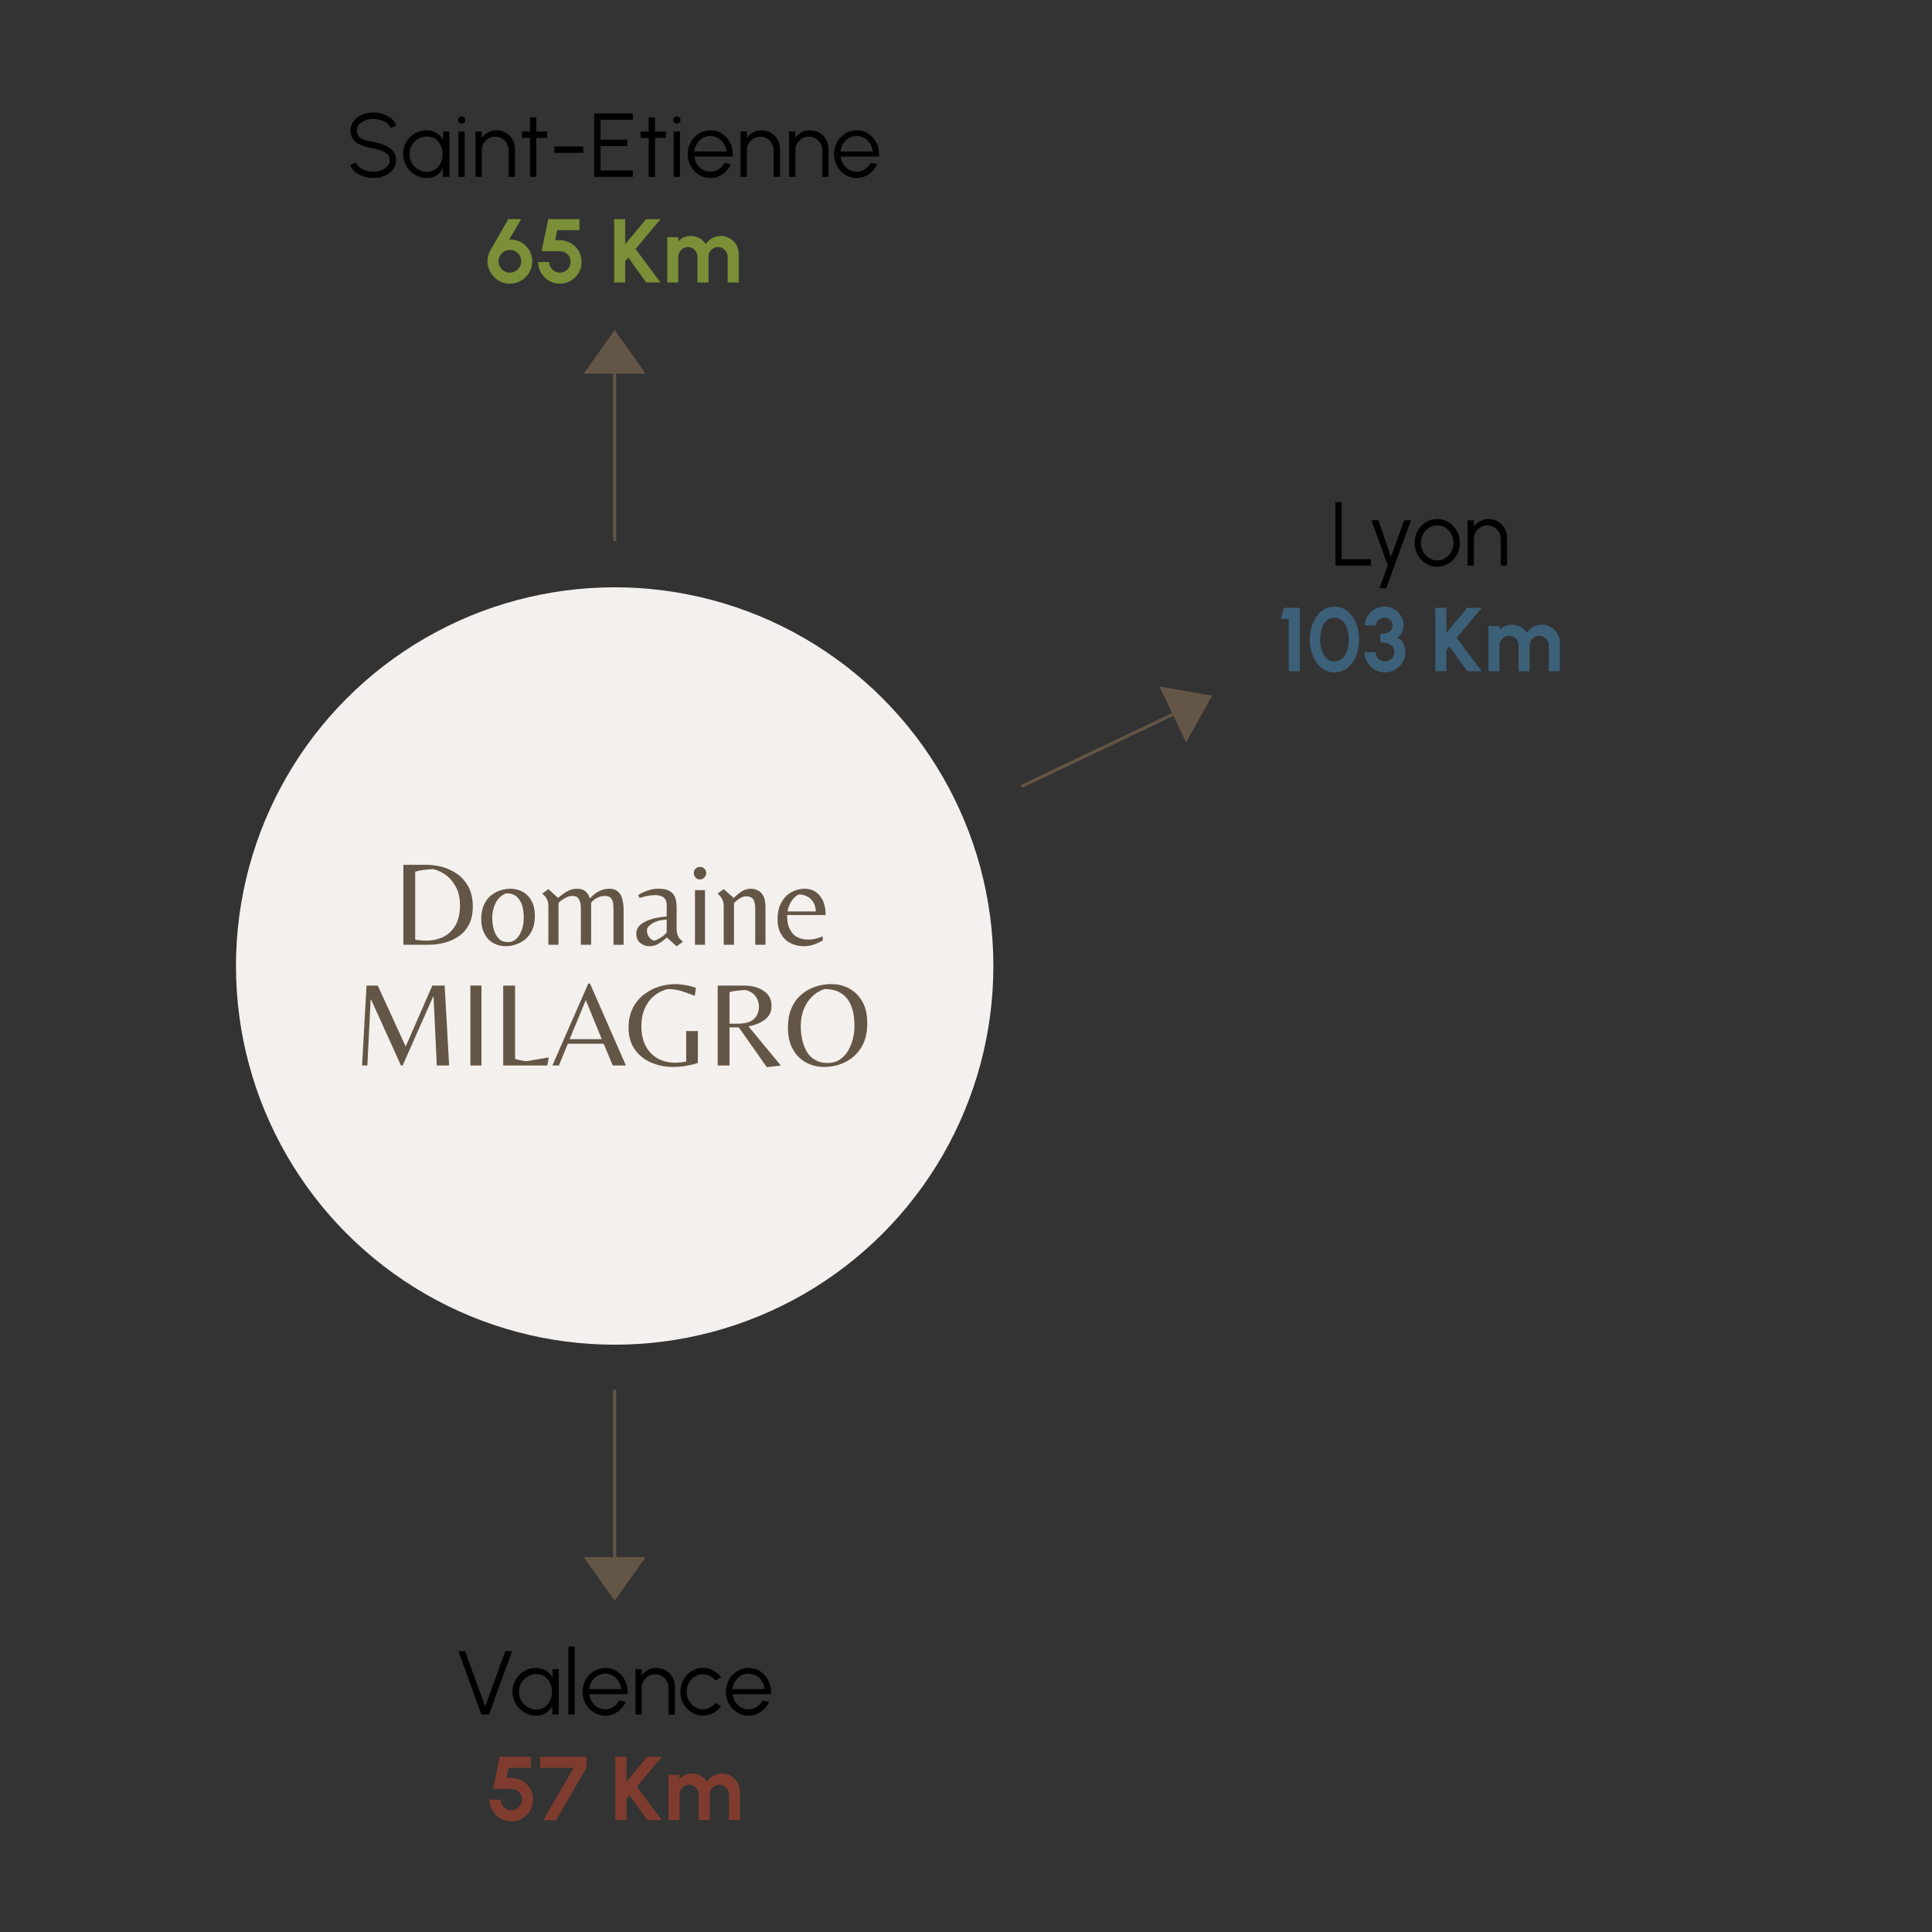 <?xml version="1.0" encoding="UTF-8" standalone="no"?>
<!DOCTYPE svg PUBLIC "-//W3C//DTD SVG 1.1//EN" "http://www.w3.org/Graphics/SVG/1.1/DTD/svg11.dtd">
<svg width="512px" height="512px" viewBox="0 0 512 512" version="1.1" xmlns="http://www.w3.org/2000/svg" xmlns:xlink="http://www.w3.org/1999/xlink" xml:space="preserve" xmlns:serif="http://www.serif.com/" style="fill-rule:evenodd;clip-rule:evenodd;stroke-linejoin:round;stroke-miterlimit:2;">
    <rect x="0" y="0" width="512" height="512" fill="#333333" stroke="none"/>
    <g transform="matrix(1,0,0,1,0,-6.184)">
        <circle cx="162.894" cy="262.184" r="100.36" style="fill:rgb(244,240,237);"/>
    </g>
    <g transform="matrix(1,0,0,1,-88.216,37.086)">
        <g transform="matrix(32,0,0,32,192.231,213.282)">
            <path d="M0.09,-0L0.09,-0.662L0.279,-0.662C0.324,-0.662 0.369,-0.656 0.414,-0.644C0.459,-0.631 0.501,-0.611 0.539,-0.584C0.577,-0.556 0.608,-0.52 0.631,-0.476C0.654,-0.431 0.665,-0.377 0.665,-0.313C0.665,-0.258 0.655,-0.21 0.635,-0.171C0.615,-0.131 0.588,-0.098 0.554,-0.074C0.519,-0.049 0.48,-0.03 0.436,-0.018C0.392,-0.006 0.346,-0 0.298,-0L0.09,-0ZM0.278,-0.034C0.332,-0.034 0.38,-0.045 0.423,-0.066C0.465,-0.087 0.498,-0.12 0.523,-0.164C0.547,-0.207 0.559,-0.262 0.559,-0.329C0.559,-0.38 0.55,-0.426 0.531,-0.467C0.511,-0.508 0.486,-0.542 0.453,-0.569C0.42,-0.596 0.382,-0.615 0.34,-0.626C0.317,-0.626 0.29,-0.624 0.261,-0.62C0.231,-0.616 0.207,-0.611 0.188,-0.605L0.188,-0.043C0.197,-0.04 0.211,-0.038 0.228,-0.037C0.245,-0.035 0.262,-0.034 0.278,-0.034Z" style="fill:rgb(100,86,70);fill-rule:nonzero;"/>
        </g>
        <g transform="matrix(32,0,0,32,214.887,213.282)">
            <path d="M0.229,0.012C0.192,0.012 0.158,0.003 0.127,-0.014C0.096,-0.031 0.072,-0.057 0.054,-0.091C0.036,-0.124 0.027,-0.165 0.027,-0.213C0.027,-0.26 0.035,-0.3 0.05,-0.332C0.065,-0.364 0.084,-0.39 0.109,-0.409C0.133,-0.428 0.159,-0.442 0.187,-0.451C0.215,-0.46 0.242,-0.464 0.268,-0.464C0.306,-0.464 0.34,-0.455 0.371,-0.438C0.402,-0.421 0.426,-0.395 0.444,-0.362C0.462,-0.329 0.471,-0.288 0.471,-0.239C0.471,-0.192 0.463,-0.152 0.448,-0.12C0.433,-0.088 0.413,-0.062 0.389,-0.043C0.364,-0.024 0.338,-0.01 0.31,-0.001C0.282,0.008 0.255,0.012 0.229,0.012ZM0.248,-0.022C0.271,-0.022 0.291,-0.028 0.308,-0.041C0.325,-0.054 0.338,-0.07 0.349,-0.091C0.359,-0.111 0.367,-0.133 0.372,-0.156C0.377,-0.179 0.379,-0.202 0.379,-0.224C0.379,-0.261 0.375,-0.294 0.366,-0.325C0.357,-0.355 0.341,-0.379 0.321,-0.398C0.3,-0.417 0.271,-0.426 0.234,-0.426C0.194,-0.411 0.165,-0.384 0.146,-0.346C0.127,-0.308 0.118,-0.267 0.118,-0.224C0.118,-0.189 0.122,-0.156 0.131,-0.125C0.14,-0.093 0.154,-0.069 0.173,-0.05C0.192,-0.031 0.217,-0.022 0.248,-0.022Z" style="fill:rgb(100,86,70);fill-rule:nonzero;"/>
        </g>
        <g transform="matrix(32,0,0,32,230.887,213.282)">
            <path d="M0.083,-0L0.083,-0.314C0.083,-0.337 0.08,-0.356 0.074,-0.371C0.067,-0.385 0.06,-0.396 0.052,-0.405C0.044,-0.413 0.037,-0.419 0.032,-0.423L0.083,-0.461L0.163,-0.388C0.192,-0.412 0.218,-0.431 0.242,-0.444C0.266,-0.457 0.291,-0.464 0.318,-0.464C0.351,-0.464 0.376,-0.456 0.393,-0.44C0.41,-0.423 0.421,-0.404 0.426,-0.383C0.433,-0.391 0.444,-0.402 0.46,-0.415C0.474,-0.428 0.493,-0.439 0.515,-0.449C0.537,-0.459 0.561,-0.464 0.588,-0.464C0.614,-0.464 0.635,-0.458 0.651,-0.447C0.666,-0.436 0.678,-0.421 0.686,-0.403C0.694,-0.384 0.699,-0.365 0.702,-0.344C0.705,-0.323 0.706,-0.304 0.706,-0.285L0.706,-0L0.622,-0L0.622,-0.293C0.622,-0.31 0.621,-0.328 0.619,-0.345C0.616,-0.362 0.61,-0.376 0.6,-0.387C0.59,-0.398 0.573,-0.404 0.548,-0.404C0.527,-0.404 0.506,-0.398 0.484,-0.387C0.462,-0.375 0.446,-0.362 0.437,-0.347L0.437,-0L0.352,-0L0.352,-0.298C0.352,-0.331 0.347,-0.357 0.337,-0.376C0.327,-0.395 0.309,-0.404 0.283,-0.404C0.265,-0.404 0.247,-0.4 0.229,-0.391C0.211,-0.382 0.196,-0.372 0.185,-0.363C0.173,-0.353 0.167,-0.347 0.167,-0.345L0.167,-0L0.083,-0Z" style="fill:rgb(100,86,70);fill-rule:nonzero;"/>
        </g>
        <g transform="matrix(32,0,0,32,255.783,213.282)">
            <path d="M0.367,0.013L0.286,-0.06C0.262,-0.038 0.239,-0.021 0.216,-0.008C0.193,0.006 0.167,0.012 0.14,0.012C0.113,0.012 0.088,0.003 0.066,-0.015C0.044,-0.033 0.033,-0.059 0.033,-0.092C0.033,-0.118 0.042,-0.14 0.059,-0.158C0.076,-0.175 0.098,-0.189 0.125,-0.2C0.152,-0.211 0.179,-0.219 0.208,-0.224C0.237,-0.229 0.262,-0.233 0.285,-0.234L0.285,-0.328C0.285,-0.383 0.253,-0.411 0.189,-0.411C0.172,-0.411 0.153,-0.409 0.132,-0.406C0.11,-0.402 0.086,-0.396 0.059,-0.387L0.05,-0.412C0.057,-0.418 0.07,-0.425 0.087,-0.433C0.104,-0.441 0.124,-0.448 0.147,-0.455C0.17,-0.461 0.193,-0.464 0.216,-0.464C0.254,-0.464 0.283,-0.459 0.304,-0.448C0.325,-0.436 0.339,-0.423 0.348,-0.406C0.357,-0.389 0.362,-0.371 0.364,-0.353C0.366,-0.334 0.367,-0.318 0.367,-0.303L0.367,-0.133C0.367,-0.11 0.37,-0.092 0.377,-0.077C0.383,-0.062 0.39,-0.051 0.399,-0.043C0.407,-0.035 0.414,-0.029 0.419,-0.025L0.367,0.013ZM0.178,-0.034C0.194,-0.037 0.21,-0.044 0.227,-0.054C0.243,-0.063 0.257,-0.073 0.268,-0.084C0.279,-0.094 0.285,-0.101 0.285,-0.106L0.285,-0.209C0.235,-0.206 0.195,-0.195 0.166,-0.177C0.136,-0.158 0.121,-0.139 0.121,-0.118C0.121,-0.097 0.127,-0.08 0.138,-0.065C0.149,-0.05 0.162,-0.039 0.178,-0.034Z" style="fill:rgb(100,86,70);fill-rule:nonzero;"/>
        </g>
        <g transform="matrix(32,0,0,32,269.991,213.282)">
            <path d="M0.075,-0L0.075,-0.452L0.158,-0.452L0.158,-0L0.075,-0ZM0.116,-0.541C0.101,-0.541 0.089,-0.546 0.08,-0.557C0.07,-0.568 0.065,-0.58 0.065,-0.593C0.065,-0.608 0.07,-0.62 0.08,-0.63C0.089,-0.64 0.101,-0.645 0.116,-0.645C0.13,-0.645 0.142,-0.64 0.153,-0.63C0.163,-0.62 0.168,-0.608 0.168,-0.593C0.168,-0.58 0.163,-0.568 0.153,-0.557C0.142,-0.546 0.13,-0.541 0.116,-0.541Z" style="fill:rgb(100,86,70);fill-rule:nonzero;"/>
        </g>
        <g transform="matrix(32,0,0,32,277.447,213.282)">
            <path d="M0.08,-0L0.08,-0.314C0.08,-0.337 0.077,-0.356 0.071,-0.371C0.064,-0.385 0.057,-0.396 0.049,-0.405C0.041,-0.413 0.034,-0.419 0.029,-0.423L0.08,-0.461L0.162,-0.388C0.187,-0.411 0.21,-0.43 0.232,-0.444C0.253,-0.457 0.279,-0.464 0.308,-0.464C0.323,-0.464 0.34,-0.46 0.359,-0.452C0.377,-0.444 0.393,-0.429 0.406,-0.408C0.419,-0.386 0.426,-0.354 0.426,-0.313L0.426,-0L0.341,-0L0.341,-0.303C0.341,-0.334 0.335,-0.359 0.325,-0.376C0.314,-0.393 0.293,-0.401 0.264,-0.401C0.235,-0.401 0.202,-0.382 0.165,-0.345L0.165,-0L0.08,-0Z" style="fill:rgb(100,86,70);fill-rule:nonzero;"/>
        </g>
        <g transform="matrix(32,0,0,32,293.447,213.282)">
            <path d="M0.243,0.012C0.202,0.012 0.165,0.003 0.132,-0.014C0.098,-0.031 0.073,-0.057 0.054,-0.09C0.035,-0.123 0.026,-0.164 0.026,-0.212C0.026,-0.267 0.037,-0.314 0.058,-0.351C0.079,-0.388 0.107,-0.417 0.142,-0.436C0.177,-0.455 0.214,-0.464 0.253,-0.464C0.284,-0.464 0.313,-0.456 0.339,-0.44C0.364,-0.423 0.385,-0.399 0.401,-0.367C0.416,-0.334 0.424,-0.294 0.424,-0.246L0.105,-0.246C0.105,-0.194 0.113,-0.153 0.13,-0.124C0.146,-0.094 0.167,-0.073 0.194,-0.061C0.22,-0.049 0.247,-0.043 0.276,-0.043C0.302,-0.043 0.325,-0.046 0.345,-0.051C0.365,-0.056 0.383,-0.063 0.4,-0.07L0.4,-0.035C0.379,-0.023 0.356,-0.012 0.329,-0.003C0.302,0.007 0.274,0.012 0.243,0.012ZM0.109,-0.276L0.343,-0.276C0.341,-0.306 0.335,-0.33 0.324,-0.349C0.313,-0.368 0.3,-0.382 0.285,-0.392C0.27,-0.401 0.255,-0.408 0.24,-0.412C0.225,-0.415 0.212,-0.417 0.202,-0.417C0.179,-0.406 0.16,-0.389 0.143,-0.364C0.126,-0.339 0.114,-0.309 0.109,-0.276Z" style="fill:rgb(100,86,70);fill-rule:nonzero;"/>
        </g>
        <g transform="matrix(32,0,0,32,181.543,245.282)">
            <path d="M0.082,-0L0.119,-0.662L0.212,-0.662L0.443,-0.157L0.664,-0.662L0.766,-0.662L0.803,-0L0.701,-0L0.674,-0.569L0.67,-0.569L0.418,-0L0.404,-0L0.157,-0.546L0.153,-0.546L0.126,-0L0.082,-0Z" style="fill:rgb(100,86,70);fill-rule:nonzero;"/>
        </g>
        <g transform="matrix(32,0,0,32,209.991,245.282)">
            <rect x="0.09" y="-0.662" width="0.092" height="0.662" style="fill:rgb(100,86,70);fill-rule:nonzero;"/>
        </g>
        <g transform="matrix(32,0,0,32,218.695,245.282)">
            <path d="M0.09,-0L0.09,-0.662L0.188,-0.662L0.188,-0.054C0.205,-0.049 0.223,-0.045 0.241,-0.042C0.258,-0.038 0.273,-0.036 0.286,-0.036L0.467,-0.067L0.455,-0L0.09,-0Z" style="fill:rgb(100,86,70);fill-rule:nonzero;"/>
        </g>
        <g transform="matrix(32,0,0,32,234.279,245.282)">
            <path d="M0.01,-0L0.307,-0.678L0.322,-0.678L0.619,-0L0.51,-0L0.435,-0.18L0.138,-0.18L0.064,-0L0.01,-0ZM0.153,-0.218L0.419,-0.218L0.287,-0.542L0.153,-0.218Z" style="fill:rgb(100,86,70);fill-rule:nonzero;"/>
        </g>
        <g transform="matrix(32,0,0,32,253.767,245.282)">
            <path d="M0.399,0.012C0.352,0.012 0.307,0.006 0.264,-0.008C0.22,-0.021 0.181,-0.04 0.146,-0.067C0.111,-0.094 0.083,-0.127 0.063,-0.168C0.042,-0.209 0.032,-0.257 0.032,-0.312C0.032,-0.376 0.044,-0.431 0.068,-0.477C0.091,-0.522 0.122,-0.56 0.161,-0.589C0.199,-0.618 0.241,-0.64 0.286,-0.654C0.331,-0.667 0.374,-0.674 0.417,-0.674C0.438,-0.674 0.459,-0.672 0.482,-0.669C0.505,-0.666 0.526,-0.662 0.545,-0.657C0.564,-0.652 0.579,-0.648 0.59,-0.643L0.58,-0.576C0.541,-0.593 0.504,-0.606 0.468,-0.617C0.432,-0.628 0.395,-0.633 0.356,-0.633C0.289,-0.616 0.236,-0.581 0.197,-0.527C0.158,-0.472 0.138,-0.406 0.138,-0.328C0.138,-0.261 0.15,-0.205 0.175,-0.16C0.199,-0.115 0.232,-0.081 0.274,-0.058C0.316,-0.035 0.364,-0.023 0.418,-0.023C0.433,-0.023 0.449,-0.024 0.464,-0.026C0.479,-0.027 0.494,-0.03 0.509,-0.033L0.509,-0.285L0.606,-0.285L0.606,-0.022C0.586,-0.014 0.564,-0.008 0.539,-0.003C0.514,0.003 0.49,0.006 0.466,0.009C0.441,0.011 0.419,0.012 0.399,0.012Z" style="fill:rgb(100,86,70);fill-rule:nonzero;"/>
        </g>
        <g transform="matrix(32,0,0,32,275.527,245.282)">
            <path d="M0.497,0.014L0.265,-0.316L0.188,-0.316L0.188,-0L0.09,-0L0.09,-0.662L0.306,-0.662C0.349,-0.662 0.388,-0.656 0.423,-0.643C0.458,-0.63 0.485,-0.611 0.506,-0.586C0.526,-0.561 0.536,-0.53 0.536,-0.493C0.536,-0.446 0.518,-0.408 0.482,-0.381C0.446,-0.353 0.4,-0.334 0.345,-0.324L0.613,-0L0.497,0.014ZM0.188,-0.346L0.252,-0.346C0.301,-0.346 0.338,-0.353 0.364,-0.367C0.389,-0.381 0.407,-0.399 0.417,-0.421C0.427,-0.442 0.432,-0.465 0.432,-0.488C0.432,-0.491 0.431,-0.499 0.43,-0.511C0.428,-0.522 0.424,-0.536 0.417,-0.551C0.41,-0.566 0.4,-0.58 0.385,-0.594C0.37,-0.607 0.349,-0.618 0.322,-0.625C0.303,-0.625 0.28,-0.623 0.254,-0.62C0.227,-0.617 0.205,-0.613 0.188,-0.608L0.188,-0.346Z" style="fill:rgb(100,86,70);fill-rule:nonzero;"/>
        </g>
        <g transform="matrix(32,0,0,32,295.943,245.282)">
            <path d="M0.333,0.012C0.278,0.012 0.227,-0.001 0.182,-0.026C0.137,-0.05 0.101,-0.087 0.074,-0.136C0.047,-0.184 0.034,-0.243 0.034,-0.313C0.034,-0.368 0.041,-0.415 0.056,-0.456C0.071,-0.497 0.091,-0.531 0.116,-0.559C0.14,-0.586 0.169,-0.608 0.2,-0.626C0.231,-0.643 0.263,-0.655 0.296,-0.663C0.329,-0.67 0.36,-0.674 0.391,-0.674C0.447,-0.674 0.498,-0.662 0.543,-0.637C0.588,-0.612 0.624,-0.576 0.651,-0.528C0.678,-0.48 0.691,-0.421 0.691,-0.351C0.691,-0.296 0.684,-0.249 0.669,-0.208C0.654,-0.167 0.634,-0.133 0.609,-0.105C0.584,-0.077 0.556,-0.054 0.525,-0.037C0.494,-0.02 0.462,-0.007 0.429,0.001C0.396,0.008 0.364,0.012 0.333,0.012ZM0.362,-0.021C0.402,-0.021 0.436,-0.031 0.465,-0.05C0.493,-0.069 0.516,-0.094 0.534,-0.125C0.551,-0.156 0.564,-0.189 0.573,-0.225C0.581,-0.261 0.585,-0.295 0.585,-0.328C0.585,-0.369 0.581,-0.409 0.573,-0.446C0.564,-0.483 0.551,-0.515 0.532,-0.543C0.513,-0.571 0.487,-0.593 0.456,-0.609C0.424,-0.625 0.384,-0.633 0.337,-0.633C0.292,-0.618 0.255,-0.594 0.226,-0.563C0.197,-0.532 0.175,-0.496 0.161,-0.455C0.147,-0.414 0.14,-0.372 0.14,-0.328C0.14,-0.287 0.144,-0.249 0.153,-0.212C0.161,-0.174 0.174,-0.142 0.191,-0.113C0.208,-0.084 0.231,-0.062 0.26,-0.046C0.288,-0.029 0.322,-0.021 0.362,-0.021Z" style="fill:rgb(100,86,70);fill-rule:nonzero;"/>
        </g>
    </g>
    <g transform="matrix(2.52294e-17,-0.412,1,6.12323e-17,47.831,210.491)">
        <path d="M162.894,115.473L162.894,114.654L270.552,114.654L270.552,106.867L298.648,115.063L270.552,123.26L270.552,115.473L162.894,115.473Z" style="fill:rgb(100,86,70);"/>
    </g>
    <g transform="matrix(1,0,0,1,-87.688,-166.42)">
        <g transform="matrix(24,0,0,24,179.297,213.282)">
            <path d="M0.305,0.013C0.267,0.013 0.231,0.007 0.196,-0.005C0.161,-0.016 0.131,-0.033 0.105,-0.055C0.079,-0.076 0.061,-0.102 0.05,-0.132L0.116,-0.157C0.123,-0.136 0.136,-0.118 0.156,-0.103C0.175,-0.088 0.198,-0.077 0.224,-0.069C0.25,-0.061 0.277,-0.057 0.305,-0.057C0.337,-0.057 0.366,-0.062 0.394,-0.073C0.422,-0.084 0.444,-0.099 0.461,-0.118C0.478,-0.137 0.487,-0.16 0.487,-0.186C0.487,-0.212 0.478,-0.234 0.46,-0.251C0.442,-0.268 0.42,-0.281 0.392,-0.291C0.364,-0.301 0.335,-0.308 0.305,-0.314C0.257,-0.322 0.214,-0.333 0.176,-0.348C0.138,-0.362 0.109,-0.382 0.087,-0.408C0.065,-0.434 0.054,-0.469 0.054,-0.512C0.054,-0.552 0.065,-0.587 0.089,-0.617C0.112,-0.647 0.143,-0.67 0.181,-0.686C0.219,-0.702 0.26,-0.711 0.305,-0.711C0.341,-0.711 0.376,-0.705 0.411,-0.694C0.446,-0.682 0.476,-0.666 0.503,-0.644C0.529,-0.622 0.548,-0.596 0.56,-0.565L0.494,-0.541C0.486,-0.562 0.473,-0.579 0.453,-0.594C0.434,-0.609 0.411,-0.62 0.385,-0.628C0.359,-0.636 0.332,-0.64 0.305,-0.64C0.273,-0.64 0.243,-0.635 0.216,-0.624C0.188,-0.613 0.166,-0.598 0.149,-0.579C0.132,-0.56 0.124,-0.538 0.124,-0.512C0.124,-0.482 0.131,-0.459 0.147,-0.443C0.163,-0.427 0.185,-0.415 0.212,-0.407C0.239,-0.399 0.27,-0.391 0.305,-0.385C0.349,-0.377 0.391,-0.365 0.429,-0.349C0.467,-0.333 0.498,-0.312 0.522,-0.285C0.545,-0.258 0.557,-0.225 0.557,-0.186C0.557,-0.146 0.545,-0.111 0.522,-0.081C0.498,-0.051 0.467,-0.028 0.429,-0.012C0.391,0.005 0.349,0.013 0.305,0.013Z" style="fill-rule:nonzero;"/>
        </g>
        <g transform="matrix(24,0,0,24,193.781,213.282)">
            <path d="M0.471,-0.5L0.541,-0.5L0.541,-0L0.471,-0L0.469,-0.093C0.452,-0.061 0.429,-0.036 0.4,-0.016C0.371,0.003 0.336,0.013 0.295,0.013C0.258,0.013 0.224,0.006 0.192,-0.008C0.16,-0.022 0.132,-0.041 0.108,-0.065C0.083,-0.089 0.064,-0.118 0.051,-0.15C0.037,-0.182 0.03,-0.216 0.03,-0.253C0.03,-0.289 0.037,-0.322 0.05,-0.354C0.064,-0.386 0.082,-0.413 0.106,-0.438C0.13,-0.462 0.158,-0.48 0.189,-0.494C0.221,-0.507 0.255,-0.514 0.291,-0.514C0.332,-0.514 0.369,-0.504 0.4,-0.484C0.431,-0.464 0.455,-0.439 0.474,-0.407L0.471,-0.5ZM0.294,-0.055C0.329,-0.055 0.36,-0.064 0.386,-0.081C0.411,-0.099 0.431,-0.122 0.445,-0.152C0.459,-0.182 0.466,-0.214 0.466,-0.25C0.466,-0.287 0.459,-0.32 0.445,-0.349C0.431,-0.379 0.411,-0.402 0.385,-0.42C0.359,-0.437 0.329,-0.446 0.294,-0.446C0.258,-0.446 0.226,-0.437 0.197,-0.419C0.168,-0.402 0.144,-0.378 0.127,-0.349C0.11,-0.319 0.101,-0.286 0.102,-0.25C0.101,-0.214 0.11,-0.181 0.128,-0.151C0.146,-0.122 0.169,-0.098 0.198,-0.081C0.227,-0.064 0.259,-0.055 0.294,-0.055Z" style="fill-rule:nonzero;"/>
        </g>
        <g transform="matrix(24,0,0,24,207.725,213.282)">
            <path d="M0.06,-0.5L0.13,-0.5L0.13,-0L0.06,-0L0.06,-0.5ZM0.096,-0.588C0.084,-0.588 0.075,-0.591 0.067,-0.599C0.059,-0.606 0.055,-0.616 0.055,-0.627C0.055,-0.638 0.059,-0.648 0.067,-0.655C0.075,-0.663 0.084,-0.667 0.096,-0.667C0.107,-0.667 0.116,-0.663 0.124,-0.655C0.132,-0.648 0.136,-0.638 0.136,-0.627C0.136,-0.616 0.132,-0.606 0.124,-0.599C0.116,-0.591 0.107,-0.588 0.096,-0.588Z" style="fill-rule:nonzero;"/>
        </g>
        <g transform="matrix(24,0,0,24,212.249,213.282)">
            <path d="M0.496,-0.31L0.496,-0L0.426,-0L0.426,-0.296C0.426,-0.323 0.419,-0.348 0.406,-0.37C0.393,-0.392 0.375,-0.41 0.353,-0.424C0.33,-0.437 0.305,-0.444 0.278,-0.444C0.251,-0.444 0.226,-0.437 0.204,-0.424C0.181,-0.41 0.163,-0.392 0.15,-0.37C0.137,-0.348 0.13,-0.323 0.13,-0.296L0.13,-0L0.06,-0L0.06,-0.5L0.13,-0.5L0.13,-0.431C0.148,-0.456 0.171,-0.476 0.199,-0.492C0.227,-0.507 0.258,-0.514 0.292,-0.514C0.329,-0.514 0.364,-0.505 0.395,-0.487C0.426,-0.468 0.45,-0.444 0.469,-0.413C0.487,-0.382 0.496,-0.347 0.496,-0.31Z" style="fill-rule:nonzero;"/>
        </g>
        <g transform="matrix(24,0,0,24,225.113,213.282)">
            <path d="M0.316,-0.43L0.196,-0.43L0.196,-0L0.126,-0L0.126,-0.43L0.036,-0.43L0.036,-0.5L0.126,-0.5L0.126,-0.657L0.196,-0.657L0.196,-0.5L0.316,-0.5L0.316,-0.43Z" style="fill-rule:nonzero;"/>
        </g>
        <g transform="matrix(24,0,0,24,233.153,213.282)">
            <rect x="0.06" y="-0.335" width="0.32" height="0.07" style="fill-rule:nonzero;"/>
        </g>
        <g transform="matrix(24,0,0,24,243.713,213.282)">
            <path d="M0.06,-0L0.06,-0.7L0.486,-0.7L0.486,-0.63L0.13,-0.63L0.13,-0.41L0.425,-0.41L0.425,-0.34L0.13,-0.34L0.13,-0.07L0.486,-0.07L0.486,-0L0.06,-0Z" style="fill-rule:nonzero;"/>
        </g>
        <g transform="matrix(24,0,0,24,256.577,213.282)">
            <path d="M0.316,-0.43L0.196,-0.43L0.196,-0L0.126,-0L0.126,-0.43L0.036,-0.43L0.036,-0.5L0.126,-0.5L0.126,-0.657L0.196,-0.657L0.196,-0.5L0.316,-0.5L0.316,-0.43Z" style="fill-rule:nonzero;"/>
        </g>
        <g transform="matrix(24,0,0,24,264.773,213.282)">
            <path d="M0.06,-0.5L0.13,-0.5L0.13,-0L0.06,-0L0.06,-0.5ZM0.096,-0.588C0.084,-0.588 0.075,-0.591 0.067,-0.599C0.059,-0.606 0.055,-0.616 0.055,-0.627C0.055,-0.638 0.059,-0.648 0.067,-0.655C0.075,-0.663 0.084,-0.667 0.096,-0.667C0.107,-0.667 0.116,-0.663 0.124,-0.655C0.132,-0.648 0.136,-0.638 0.136,-0.627C0.136,-0.616 0.132,-0.606 0.124,-0.599C0.116,-0.591 0.107,-0.588 0.096,-0.588Z" style="fill-rule:nonzero;"/>
        </g>
        <g transform="matrix(24,0,0,24,269.213,213.282)">
            <path d="M0.28,0.013C0.234,0.013 0.192,0.001 0.154,-0.023C0.116,-0.046 0.086,-0.078 0.064,-0.118C0.041,-0.158 0.03,-0.202 0.03,-0.25C0.03,-0.287 0.037,-0.321 0.05,-0.353C0.063,-0.385 0.08,-0.413 0.103,-0.437C0.126,-0.461 0.153,-0.48 0.183,-0.494C0.213,-0.507 0.246,-0.514 0.28,-0.514C0.317,-0.514 0.351,-0.507 0.382,-0.492C0.413,-0.477 0.44,-0.457 0.463,-0.431C0.485,-0.404 0.502,-0.373 0.514,-0.338C0.525,-0.303 0.53,-0.265 0.528,-0.224L0.104,-0.224C0.108,-0.192 0.118,-0.164 0.134,-0.139C0.15,-0.114 0.171,-0.094 0.196,-0.079C0.221,-0.065 0.249,-0.057 0.28,-0.057C0.313,-0.057 0.343,-0.066 0.37,-0.083C0.397,-0.1 0.419,-0.124 0.435,-0.155L0.506,-0.138C0.486,-0.094 0.456,-0.057 0.416,-0.029C0.375,-0.001 0.33,0.013 0.28,0.013ZM0.102,-0.28L0.458,-0.28C0.455,-0.311 0.446,-0.339 0.429,-0.365C0.413,-0.391 0.392,-0.412 0.366,-0.427C0.339,-0.443 0.311,-0.451 0.28,-0.451C0.249,-0.451 0.221,-0.443 0.195,-0.428C0.169,-0.413 0.148,-0.392 0.132,-0.366C0.116,-0.34 0.106,-0.312 0.102,-0.28Z" style="fill-rule:nonzero;"/>
        </g>
        <g transform="matrix(24,0,0,24,282.497,213.282)">
            <path d="M0.496,-0.31L0.496,-0L0.426,-0L0.426,-0.296C0.426,-0.323 0.419,-0.348 0.406,-0.37C0.393,-0.392 0.375,-0.41 0.353,-0.424C0.33,-0.437 0.305,-0.444 0.278,-0.444C0.251,-0.444 0.226,-0.437 0.204,-0.424C0.181,-0.41 0.163,-0.392 0.15,-0.37C0.137,-0.348 0.13,-0.323 0.13,-0.296L0.13,-0L0.06,-0L0.06,-0.5L0.13,-0.5L0.13,-0.431C0.148,-0.456 0.171,-0.476 0.199,-0.492C0.227,-0.507 0.258,-0.514 0.292,-0.514C0.329,-0.514 0.364,-0.505 0.395,-0.487C0.426,-0.468 0.45,-0.444 0.469,-0.413C0.487,-0.382 0.496,-0.347 0.496,-0.31Z" style="fill-rule:nonzero;"/>
        </g>
        <g transform="matrix(24,0,0,24,295.361,213.282)">
            <path d="M0.496,-0.31L0.496,-0L0.426,-0L0.426,-0.296C0.426,-0.323 0.419,-0.348 0.406,-0.37C0.393,-0.392 0.375,-0.41 0.353,-0.424C0.33,-0.437 0.305,-0.444 0.278,-0.444C0.251,-0.444 0.226,-0.437 0.204,-0.424C0.181,-0.41 0.163,-0.392 0.15,-0.37C0.137,-0.348 0.13,-0.323 0.13,-0.296L0.13,-0L0.06,-0L0.06,-0.5L0.13,-0.5L0.13,-0.431C0.148,-0.456 0.171,-0.476 0.199,-0.492C0.227,-0.507 0.258,-0.514 0.292,-0.514C0.329,-0.514 0.364,-0.505 0.395,-0.487C0.426,-0.468 0.45,-0.444 0.469,-0.413C0.487,-0.382 0.496,-0.347 0.496,-0.31Z" style="fill-rule:nonzero;"/>
        </g>
        <g transform="matrix(24,0,0,24,307.985,213.282)">
            <path d="M0.28,0.013C0.234,0.013 0.192,0.001 0.154,-0.023C0.116,-0.046 0.086,-0.078 0.064,-0.118C0.041,-0.158 0.03,-0.202 0.03,-0.25C0.03,-0.287 0.037,-0.321 0.05,-0.353C0.063,-0.385 0.08,-0.413 0.103,-0.437C0.126,-0.461 0.153,-0.48 0.183,-0.494C0.213,-0.507 0.246,-0.514 0.28,-0.514C0.317,-0.514 0.351,-0.507 0.382,-0.492C0.413,-0.477 0.44,-0.457 0.463,-0.431C0.485,-0.404 0.502,-0.373 0.514,-0.338C0.525,-0.303 0.53,-0.265 0.528,-0.224L0.104,-0.224C0.108,-0.192 0.118,-0.164 0.134,-0.139C0.15,-0.114 0.171,-0.094 0.196,-0.079C0.221,-0.065 0.249,-0.057 0.28,-0.057C0.313,-0.057 0.343,-0.066 0.37,-0.083C0.397,-0.1 0.419,-0.124 0.435,-0.155L0.506,-0.138C0.486,-0.094 0.456,-0.057 0.416,-0.029C0.375,-0.001 0.33,0.013 0.28,0.013ZM0.102,-0.28L0.458,-0.28C0.455,-0.311 0.446,-0.339 0.429,-0.365C0.413,-0.391 0.392,-0.412 0.366,-0.427C0.339,-0.443 0.311,-0.451 0.28,-0.451C0.249,-0.451 0.221,-0.443 0.195,-0.428C0.169,-0.413 0.148,-0.392 0.132,-0.366C0.116,-0.34 0.106,-0.312 0.102,-0.28Z" style="fill-rule:nonzero;"/>
        </g>
        <g transform="matrix(24,0,0,24,216.279,241.282)">
            <path d="M0.271,0.013C0.226,0.013 0.185,0.002 0.148,-0.02C0.111,-0.043 0.081,-0.073 0.059,-0.11C0.036,-0.147 0.025,-0.189 0.025,-0.234C0.025,-0.257 0.028,-0.279 0.033,-0.299C0.039,-0.319 0.047,-0.339 0.059,-0.36L0.255,-0.7L0.397,-0.7L0.265,-0.473C0.292,-0.475 0.318,-0.472 0.343,-0.466C0.368,-0.459 0.391,-0.448 0.412,-0.434C0.434,-0.42 0.452,-0.402 0.468,-0.382C0.484,-0.362 0.497,-0.339 0.506,-0.314C0.515,-0.289 0.519,-0.263 0.519,-0.234C0.519,-0.2 0.513,-0.168 0.5,-0.139C0.487,-0.109 0.469,-0.082 0.447,-0.06C0.424,-0.037 0.397,-0.019 0.367,-0.006C0.337,0.007 0.305,0.013 0.271,0.013ZM0.271,-0.109C0.295,-0.109 0.317,-0.115 0.336,-0.127C0.355,-0.139 0.37,-0.154 0.381,-0.173C0.392,-0.192 0.397,-0.212 0.397,-0.234C0.397,-0.257 0.392,-0.278 0.381,-0.297C0.37,-0.316 0.355,-0.331 0.336,-0.342C0.317,-0.354 0.296,-0.359 0.272,-0.359C0.248,-0.359 0.226,-0.353 0.207,-0.341C0.188,-0.33 0.174,-0.314 0.163,-0.295C0.152,-0.276 0.147,-0.256 0.147,-0.234C0.147,-0.21 0.153,-0.189 0.165,-0.17C0.176,-0.151 0.192,-0.136 0.21,-0.125C0.229,-0.114 0.25,-0.109 0.271,-0.109Z" style="fill:rgb(122,143,55);fill-rule:nonzero;"/>
        </g>
        <g transform="matrix(24,0,0,24,229.461,241.282)">
            <path d="M0.275,0.013C0.23,0.013 0.189,0.002 0.153,-0.02C0.117,-0.042 0.088,-0.071 0.067,-0.107C0.046,-0.143 0.035,-0.183 0.035,-0.226L0.157,-0.226C0.157,-0.205 0.162,-0.185 0.173,-0.167C0.184,-0.15 0.198,-0.135 0.216,-0.125C0.234,-0.114 0.253,-0.109 0.275,-0.109C0.297,-0.109 0.316,-0.114 0.334,-0.125C0.352,-0.135 0.366,-0.15 0.377,-0.167C0.387,-0.185 0.393,-0.205 0.393,-0.226C0.393,-0.248 0.388,-0.268 0.379,-0.286C0.369,-0.304 0.355,-0.319 0.334,-0.33C0.314,-0.341 0.287,-0.346 0.253,-0.346L0.073,-0.346L0.147,-0.7L0.491,-0.7L0.491,-0.578L0.246,-0.578L0.223,-0.468L0.273,-0.467C0.32,-0.466 0.362,-0.454 0.398,-0.433C0.435,-0.411 0.463,-0.383 0.484,-0.347C0.504,-0.311 0.515,-0.271 0.515,-0.226C0.515,-0.194 0.508,-0.163 0.496,-0.134C0.484,-0.105 0.467,-0.08 0.445,-0.058C0.423,-0.035 0.397,-0.018 0.368,-0.006C0.339,0.007 0.308,0.013 0.275,0.013Z" style="fill:rgb(122,143,55);fill-rule:nonzero;"/>
        </g>
        <g transform="matrix(24,0,0,24,249.012,241.282)">
            <path d="M0.572,-0L0.413,-0L0.216,-0.275L0.182,-0.234L0.182,-0L0.06,-0L0.06,-0.7L0.182,-0.7L0.182,-0.424L0.413,-0.7L0.573,-0.7L0.296,-0.37L0.572,-0Z" style="fill:rgb(122,143,55);fill-rule:nonzero;"/>
        </g>
        <g transform="matrix(24,0,0,24,263.083,241.282)">
            <path d="M0.06,-0L0.06,-0.5L0.182,-0.5L0.182,-0.455C0.199,-0.474 0.22,-0.488 0.243,-0.498C0.267,-0.509 0.292,-0.514 0.319,-0.514C0.354,-0.514 0.386,-0.506 0.415,-0.49C0.444,-0.473 0.468,-0.451 0.485,-0.424C0.503,-0.451 0.526,-0.473 0.555,-0.49C0.584,-0.506 0.616,-0.514 0.651,-0.514C0.687,-0.514 0.72,-0.505 0.75,-0.487C0.78,-0.47 0.804,-0.446 0.822,-0.416C0.84,-0.386 0.849,-0.353 0.849,-0.316L0.849,-0L0.727,-0L0.727,-0.283C0.727,-0.303 0.722,-0.321 0.712,-0.337C0.703,-0.353 0.69,-0.366 0.674,-0.376C0.658,-0.386 0.641,-0.391 0.621,-0.391C0.601,-0.391 0.584,-0.386 0.568,-0.376C0.552,-0.367 0.539,-0.354 0.529,-0.338C0.52,-0.322 0.515,-0.304 0.515,-0.283L0.515,-0L0.393,-0L0.393,-0.283C0.393,-0.304 0.388,-0.322 0.379,-0.338C0.37,-0.354 0.357,-0.367 0.341,-0.376C0.325,-0.386 0.307,-0.391 0.288,-0.391C0.268,-0.391 0.251,-0.386 0.235,-0.376C0.219,-0.366 0.206,-0.353 0.196,-0.337C0.187,-0.321 0.182,-0.303 0.182,-0.283L0.182,-0L0.06,-0Z" style="fill:rgb(122,143,55);fill-rule:nonzero;"/>
        </g>
    </g>
    <g transform="matrix(0.372,-0.177,0.429,0.903,160.787,133.318)">
        <path d="M162.894,115.473L162.894,114.654L270.552,114.654L270.552,106.867L298.648,115.063L270.552,123.26L270.552,115.473L162.894,115.473Z" style="fill:rgb(100,86,70);"/>
    </g>
    <g transform="matrix(1,0,0,1,126.056,-63.399)">
        <g transform="matrix(24,0,0,24,226.397,213.282)">
            <path d="M0.06,-0L0.06,-0.7L0.13,-0.7L0.13,-0.07L0.452,-0.07L0.452,-0L0.06,-0Z" style="fill-rule:nonzero;"/>
        </g>
        <g transform="matrix(24,0,0,24,236.429,213.282)">
            <path d="M0.403,-0.5L0.477,-0.5L0.203,0.25L0.129,0.25L0.22,-0L0.04,-0.5L0.117,-0.5L0.255,-0.097L0.403,-0.5Z" style="fill-rule:nonzero;"/>
        </g>
        <g transform="matrix(24,0,0,24,248.105,213.282)">
            <path d="M0.28,0.013C0.234,0.013 0.192,0.001 0.154,-0.023C0.116,-0.046 0.086,-0.078 0.064,-0.118C0.041,-0.158 0.03,-0.202 0.03,-0.25C0.03,-0.287 0.037,-0.321 0.05,-0.353C0.063,-0.385 0.08,-0.413 0.103,-0.437C0.126,-0.461 0.153,-0.48 0.183,-0.494C0.213,-0.507 0.246,-0.514 0.28,-0.514C0.326,-0.514 0.368,-0.502 0.406,-0.479C0.444,-0.455 0.474,-0.423 0.496,-0.383C0.519,-0.343 0.53,-0.299 0.53,-0.25C0.53,-0.214 0.524,-0.18 0.511,-0.148C0.498,-0.116 0.48,-0.088 0.457,-0.064C0.434,-0.04 0.407,-0.021 0.377,-0.008C0.347,0.006 0.315,0.013 0.28,0.013ZM0.28,-0.057C0.314,-0.057 0.345,-0.066 0.372,-0.084C0.399,-0.102 0.42,-0.125 0.436,-0.155C0.452,-0.184 0.46,-0.216 0.46,-0.25C0.46,-0.285 0.452,-0.317 0.436,-0.347C0.42,-0.376 0.398,-0.4 0.371,-0.418C0.344,-0.435 0.314,-0.444 0.28,-0.444C0.246,-0.444 0.215,-0.435 0.188,-0.417C0.161,-0.399 0.14,-0.376 0.124,-0.347C0.108,-0.317 0.1,-0.285 0.1,-0.25C0.1,-0.214 0.108,-0.181 0.125,-0.152C0.141,-0.123 0.163,-0.1 0.19,-0.083C0.217,-0.066 0.247,-0.057 0.28,-0.057Z" style="fill-rule:nonzero;"/>
        </g>
        <g transform="matrix(24,0,0,24,261.425,213.282)">
            <path d="M0.496,-0.31L0.496,-0L0.426,-0L0.426,-0.296C0.426,-0.323 0.419,-0.348 0.406,-0.37C0.393,-0.392 0.375,-0.41 0.353,-0.424C0.33,-0.437 0.305,-0.444 0.278,-0.444C0.251,-0.444 0.226,-0.437 0.204,-0.424C0.181,-0.41 0.163,-0.392 0.15,-0.37C0.137,-0.348 0.13,-0.323 0.13,-0.296L0.13,-0L0.06,-0L0.06,-0.5L0.13,-0.5L0.13,-0.431C0.148,-0.456 0.171,-0.476 0.199,-0.492C0.227,-0.507 0.258,-0.514 0.292,-0.514C0.329,-0.514 0.364,-0.505 0.395,-0.487C0.426,-0.468 0.45,-0.444 0.469,-0.413C0.487,-0.382 0.496,-0.347 0.496,-0.31Z" style="fill-rule:nonzero;"/>
        </g>
        <g transform="matrix(24,0,0,24,212.418,241.282)">
            <path d="M0.128,-0L0.128,-0.578L0.04,-0.578L0.073,-0.7L0.25,-0.7L0.25,-0L0.128,-0Z" style="fill:rgb(60,96,120);fill-rule:nonzero;"/>
        </g>
        <g transform="matrix(24,0,0,24,220.338,241.282)">
            <path d="M0.303,0.013C0.262,0.013 0.225,0.004 0.192,-0.015C0.158,-0.034 0.13,-0.06 0.105,-0.094C0.081,-0.127 0.063,-0.165 0.05,-0.209C0.037,-0.253 0.03,-0.3 0.03,-0.35C0.03,-0.4 0.037,-0.447 0.05,-0.491C0.063,-0.535 0.081,-0.573 0.105,-0.607C0.13,-0.64 0.158,-0.666 0.192,-0.685C0.225,-0.704 0.262,-0.713 0.303,-0.713C0.343,-0.713 0.38,-0.704 0.414,-0.685C0.447,-0.666 0.476,-0.64 0.499,-0.607C0.523,-0.573 0.542,-0.535 0.555,-0.491C0.568,-0.447 0.574,-0.4 0.574,-0.35C0.574,-0.3 0.568,-0.253 0.555,-0.209C0.542,-0.165 0.523,-0.127 0.499,-0.094C0.476,-0.06 0.447,-0.034 0.414,-0.015C0.38,0.004 0.343,0.013 0.303,0.013ZM0.303,-0.109C0.338,-0.109 0.368,-0.12 0.391,-0.143C0.414,-0.166 0.432,-0.195 0.443,-0.232C0.454,-0.269 0.46,-0.308 0.46,-0.35C0.46,-0.394 0.454,-0.435 0.442,-0.471C0.43,-0.508 0.413,-0.537 0.389,-0.558C0.366,-0.58 0.337,-0.591 0.303,-0.591C0.276,-0.591 0.252,-0.584 0.232,-0.571C0.212,-0.558 0.196,-0.54 0.183,-0.517C0.17,-0.495 0.16,-0.469 0.154,-0.44C0.147,-0.412 0.144,-0.381 0.144,-0.35C0.144,-0.308 0.15,-0.269 0.162,-0.232C0.173,-0.195 0.191,-0.166 0.214,-0.143C0.238,-0.12 0.267,-0.109 0.303,-0.109Z" style="fill:rgb(60,96,120);fill-rule:nonzero;"/>
        </g>
        <g transform="matrix(24,0,0,24,234.841,241.282)">
            <path d="M0.256,0.013C0.213,0.013 0.175,0.003 0.141,-0.017C0.107,-0.037 0.08,-0.064 0.06,-0.098C0.04,-0.132 0.03,-0.169 0.03,-0.21L0.152,-0.21C0.152,-0.192 0.156,-0.175 0.165,-0.16C0.174,-0.144 0.187,-0.132 0.202,-0.123C0.218,-0.114 0.236,-0.109 0.256,-0.109C0.274,-0.109 0.291,-0.114 0.307,-0.123C0.323,-0.132 0.335,-0.144 0.345,-0.16C0.355,-0.175 0.359,-0.192 0.359,-0.21C0.359,-0.235 0.353,-0.255 0.34,-0.271C0.327,-0.287 0.309,-0.299 0.286,-0.307C0.263,-0.315 0.236,-0.319 0.205,-0.319L0.205,-0.414C0.246,-0.414 0.279,-0.421 0.303,-0.437C0.328,-0.453 0.34,-0.476 0.34,-0.506C0.34,-0.522 0.336,-0.536 0.328,-0.549C0.32,-0.562 0.309,-0.572 0.296,-0.58C0.282,-0.588 0.268,-0.592 0.252,-0.592C0.237,-0.592 0.221,-0.588 0.206,-0.58C0.191,-0.572 0.179,-0.562 0.169,-0.549C0.16,-0.536 0.155,-0.522 0.155,-0.506L0.033,-0.506C0.033,-0.535 0.039,-0.562 0.051,-0.587C0.062,-0.612 0.078,-0.634 0.099,-0.653C0.119,-0.672 0.143,-0.687 0.169,-0.698C0.195,-0.708 0.222,-0.714 0.251,-0.714C0.289,-0.714 0.323,-0.705 0.355,-0.686C0.387,-0.667 0.413,-0.642 0.432,-0.611C0.452,-0.579 0.462,-0.545 0.462,-0.506C0.462,-0.479 0.455,-0.452 0.443,-0.427C0.43,-0.401 0.412,-0.382 0.388,-0.371C0.409,-0.364 0.426,-0.352 0.44,-0.335C0.453,-0.318 0.464,-0.298 0.471,-0.276C0.478,-0.255 0.481,-0.233 0.481,-0.21C0.481,-0.169 0.471,-0.132 0.451,-0.098C0.43,-0.064 0.403,-0.037 0.368,-0.017C0.334,0.003 0.297,0.013 0.256,0.013Z" style="fill:rgb(60,96,120);fill-rule:nonzero;"/>
        </g>
        <g transform="matrix(24,0,0,24,252.873,241.282)">
            <path d="M0.572,-0L0.413,-0L0.216,-0.275L0.182,-0.234L0.182,-0L0.06,-0L0.06,-0.7L0.182,-0.7L0.182,-0.424L0.413,-0.7L0.573,-0.7L0.296,-0.37L0.572,-0Z" style="fill:rgb(60,96,120);fill-rule:nonzero;"/>
        </g>
        <g transform="matrix(24,0,0,24,266.944,241.282)">
            <path d="M0.06,-0L0.06,-0.5L0.182,-0.5L0.182,-0.455C0.199,-0.474 0.22,-0.488 0.243,-0.498C0.267,-0.509 0.292,-0.514 0.319,-0.514C0.354,-0.514 0.386,-0.506 0.415,-0.49C0.444,-0.473 0.468,-0.451 0.485,-0.424C0.503,-0.451 0.526,-0.473 0.555,-0.49C0.584,-0.506 0.616,-0.514 0.651,-0.514C0.687,-0.514 0.72,-0.505 0.75,-0.487C0.78,-0.47 0.804,-0.446 0.822,-0.416C0.84,-0.386 0.849,-0.353 0.849,-0.316L0.849,-0L0.727,-0L0.727,-0.283C0.727,-0.303 0.722,-0.321 0.712,-0.337C0.703,-0.353 0.69,-0.366 0.674,-0.376C0.658,-0.386 0.641,-0.391 0.621,-0.391C0.601,-0.391 0.584,-0.386 0.568,-0.376C0.552,-0.367 0.539,-0.354 0.529,-0.338C0.52,-0.322 0.515,-0.304 0.515,-0.283L0.515,-0L0.393,-0L0.393,-0.283C0.393,-0.304 0.388,-0.322 0.379,-0.338C0.37,-0.354 0.357,-0.367 0.341,-0.376C0.325,-0.386 0.307,-0.391 0.288,-0.391C0.268,-0.391 0.251,-0.386 0.235,-0.376C0.219,-0.366 0.206,-0.353 0.196,-0.337C0.187,-0.321 0.182,-0.303 0.182,-0.283L0.182,-0L0.06,-0Z" style="fill:rgb(60,96,120);fill-rule:nonzero;"/>
        </g>
    </g>
    <g transform="matrix(2.52294e-17,0.412,-1,6.12323e-17,277.958,301.188)">
        <path d="M162.894,115.473L162.894,114.654L270.552,114.654L270.552,106.867L298.648,115.063L270.552,123.26L270.552,115.473L162.894,115.473Z" style="fill:rgb(100,86,70);"/>
    </g>
    <g transform="matrix(1,0,0,1,-87.37,241.074)">
        <g transform="matrix(24,0,0,24,208.265,213.282)">
            <path d="M0.278,-0L0.024,-0.7L0.098,-0.7L0.32,-0.088L0.543,-0.7L0.617,-0.7L0.362,-0L0.278,-0Z" style="fill-rule:nonzero;"/>
        </g>
        <g transform="matrix(24,0,0,24,222.461,213.282)">
            <path d="M0.471,-0.5L0.541,-0.5L0.541,-0L0.471,-0L0.469,-0.093C0.452,-0.061 0.429,-0.036 0.4,-0.016C0.371,0.003 0.336,0.013 0.295,0.013C0.258,0.013 0.224,0.006 0.192,-0.008C0.16,-0.022 0.132,-0.041 0.108,-0.065C0.083,-0.089 0.064,-0.118 0.051,-0.15C0.037,-0.182 0.03,-0.216 0.03,-0.253C0.03,-0.289 0.037,-0.322 0.05,-0.354C0.064,-0.386 0.082,-0.413 0.106,-0.438C0.13,-0.462 0.158,-0.48 0.189,-0.494C0.221,-0.507 0.255,-0.514 0.291,-0.514C0.332,-0.514 0.369,-0.504 0.4,-0.484C0.431,-0.464 0.455,-0.439 0.474,-0.407L0.471,-0.5ZM0.294,-0.055C0.329,-0.055 0.36,-0.064 0.386,-0.081C0.411,-0.099 0.431,-0.122 0.445,-0.152C0.459,-0.182 0.466,-0.214 0.466,-0.25C0.466,-0.287 0.459,-0.32 0.445,-0.349C0.431,-0.379 0.411,-0.402 0.385,-0.42C0.359,-0.437 0.329,-0.446 0.294,-0.446C0.258,-0.446 0.226,-0.437 0.197,-0.419C0.168,-0.402 0.144,-0.378 0.127,-0.349C0.11,-0.319 0.101,-0.286 0.102,-0.25C0.101,-0.214 0.11,-0.181 0.128,-0.151C0.146,-0.122 0.169,-0.098 0.198,-0.081C0.227,-0.064 0.259,-0.055 0.294,-0.055Z" style="fill-rule:nonzero;"/>
        </g>
        <g transform="matrix(24,0,0,24,236.561,213.282)">
            <rect x="0.06" y="-0.75" width="0.07" height="0.75" style="fill-rule:nonzero;"/>
        </g>
        <g transform="matrix(24,0,0,24,241.037,213.282)">
            <path d="M0.28,0.013C0.234,0.013 0.192,0.001 0.154,-0.023C0.116,-0.046 0.086,-0.078 0.064,-0.118C0.041,-0.158 0.03,-0.202 0.03,-0.25C0.03,-0.287 0.037,-0.321 0.05,-0.353C0.063,-0.385 0.08,-0.413 0.103,-0.437C0.126,-0.461 0.153,-0.48 0.183,-0.494C0.213,-0.507 0.246,-0.514 0.28,-0.514C0.317,-0.514 0.351,-0.507 0.382,-0.492C0.413,-0.477 0.44,-0.457 0.463,-0.431C0.485,-0.404 0.502,-0.373 0.514,-0.338C0.525,-0.303 0.53,-0.265 0.528,-0.224L0.104,-0.224C0.108,-0.192 0.118,-0.164 0.134,-0.139C0.15,-0.114 0.171,-0.094 0.196,-0.079C0.221,-0.065 0.249,-0.057 0.28,-0.057C0.313,-0.057 0.343,-0.066 0.37,-0.083C0.397,-0.1 0.419,-0.124 0.435,-0.155L0.506,-0.138C0.486,-0.094 0.456,-0.057 0.416,-0.029C0.375,-0.001 0.33,0.013 0.28,0.013ZM0.102,-0.28L0.458,-0.28C0.455,-0.311 0.446,-0.339 0.429,-0.365C0.413,-0.391 0.392,-0.412 0.366,-0.427C0.339,-0.443 0.311,-0.451 0.28,-0.451C0.249,-0.451 0.221,-0.443 0.195,-0.428C0.169,-0.413 0.148,-0.392 0.132,-0.366C0.116,-0.34 0.106,-0.312 0.102,-0.28Z" style="fill-rule:nonzero;"/>
        </g>
        <g transform="matrix(24,0,0,24,254.321,213.282)">
            <path d="M0.496,-0.31L0.496,-0L0.426,-0L0.426,-0.296C0.426,-0.323 0.419,-0.348 0.406,-0.37C0.393,-0.392 0.375,-0.41 0.353,-0.424C0.33,-0.437 0.305,-0.444 0.278,-0.444C0.251,-0.444 0.226,-0.437 0.204,-0.424C0.181,-0.41 0.163,-0.392 0.15,-0.37C0.137,-0.348 0.13,-0.323 0.13,-0.296L0.13,-0L0.06,-0L0.06,-0.5L0.13,-0.5L0.13,-0.431C0.148,-0.456 0.171,-0.476 0.199,-0.492C0.227,-0.507 0.258,-0.514 0.292,-0.514C0.329,-0.514 0.364,-0.505 0.395,-0.487C0.426,-0.468 0.45,-0.444 0.469,-0.413C0.487,-0.382 0.496,-0.347 0.496,-0.31Z" style="fill-rule:nonzero;"/>
        </g>
        <g transform="matrix(24,0,0,24,266.945,213.282)">
            <path d="M0.417,-0.126L0.48,-0.092C0.457,-0.06 0.428,-0.034 0.393,-0.016C0.358,0.004 0.321,0.013 0.28,0.013C0.234,0.013 0.192,0.001 0.154,-0.023C0.116,-0.046 0.086,-0.078 0.064,-0.118C0.041,-0.158 0.03,-0.202 0.03,-0.25C0.03,-0.287 0.037,-0.321 0.05,-0.353C0.063,-0.385 0.08,-0.413 0.103,-0.437C0.126,-0.461 0.153,-0.48 0.183,-0.494C0.213,-0.507 0.246,-0.514 0.28,-0.514C0.321,-0.514 0.358,-0.505 0.393,-0.486C0.428,-0.466 0.457,-0.441 0.48,-0.409L0.417,-0.376C0.4,-0.398 0.379,-0.414 0.355,-0.426C0.33,-0.438 0.305,-0.444 0.28,-0.444C0.246,-0.444 0.216,-0.435 0.189,-0.417C0.161,-0.399 0.14,-0.376 0.124,-0.347C0.108,-0.317 0.1,-0.285 0.1,-0.25C0.1,-0.215 0.108,-0.183 0.124,-0.154C0.14,-0.124 0.162,-0.101 0.19,-0.083C0.217,-0.066 0.247,-0.057 0.28,-0.057C0.307,-0.057 0.333,-0.063 0.357,-0.076C0.381,-0.089 0.401,-0.105 0.417,-0.126Z" style="fill-rule:nonzero;"/>
        </g>
        <g transform="matrix(24,0,0,24,279.017,213.282)">
            <path d="M0.28,0.013C0.234,0.013 0.192,0.001 0.154,-0.023C0.116,-0.046 0.086,-0.078 0.064,-0.118C0.041,-0.158 0.03,-0.202 0.03,-0.25C0.03,-0.287 0.037,-0.321 0.05,-0.353C0.063,-0.385 0.08,-0.413 0.103,-0.437C0.126,-0.461 0.153,-0.48 0.183,-0.494C0.213,-0.507 0.246,-0.514 0.28,-0.514C0.317,-0.514 0.351,-0.507 0.382,-0.492C0.413,-0.477 0.44,-0.457 0.463,-0.431C0.485,-0.404 0.502,-0.373 0.514,-0.338C0.525,-0.303 0.53,-0.265 0.528,-0.224L0.104,-0.224C0.108,-0.192 0.118,-0.164 0.134,-0.139C0.15,-0.114 0.171,-0.094 0.196,-0.079C0.221,-0.065 0.249,-0.057 0.28,-0.057C0.313,-0.057 0.343,-0.066 0.37,-0.083C0.397,-0.1 0.419,-0.124 0.435,-0.155L0.506,-0.138C0.486,-0.094 0.456,-0.057 0.416,-0.029C0.375,-0.001 0.33,0.013 0.28,0.013ZM0.102,-0.28L0.458,-0.28C0.455,-0.311 0.446,-0.339 0.429,-0.365C0.413,-0.391 0.392,-0.412 0.366,-0.427C0.339,-0.443 0.311,-0.451 0.28,-0.451C0.249,-0.451 0.221,-0.443 0.195,-0.428C0.169,-0.413 0.148,-0.392 0.132,-0.366C0.116,-0.34 0.106,-0.312 0.102,-0.28Z" style="fill-rule:nonzero;"/>
        </g>
        <g transform="matrix(24,0,0,24,216.273,241.282)">
            <path d="M0.275,0.013C0.23,0.013 0.189,0.002 0.153,-0.02C0.117,-0.042 0.088,-0.071 0.067,-0.107C0.046,-0.143 0.035,-0.183 0.035,-0.226L0.157,-0.226C0.157,-0.205 0.162,-0.185 0.173,-0.167C0.184,-0.15 0.198,-0.135 0.216,-0.125C0.234,-0.114 0.253,-0.109 0.275,-0.109C0.297,-0.109 0.316,-0.114 0.334,-0.125C0.352,-0.135 0.366,-0.15 0.377,-0.167C0.387,-0.185 0.393,-0.205 0.393,-0.226C0.393,-0.248 0.388,-0.268 0.379,-0.286C0.369,-0.304 0.355,-0.319 0.334,-0.33C0.314,-0.341 0.287,-0.346 0.253,-0.346L0.073,-0.346L0.147,-0.7L0.491,-0.7L0.491,-0.578L0.246,-0.578L0.223,-0.468L0.273,-0.467C0.32,-0.466 0.362,-0.454 0.398,-0.433C0.435,-0.411 0.463,-0.383 0.484,-0.347C0.504,-0.311 0.515,-0.271 0.515,-0.226C0.515,-0.194 0.508,-0.163 0.496,-0.134C0.484,-0.105 0.467,-0.08 0.445,-0.058C0.423,-0.035 0.397,-0.018 0.368,-0.006C0.339,0.007 0.308,0.013 0.275,0.013Z" style="fill:rgb(127,60,46);fill-rule:nonzero;"/>
        </g>
        <g transform="matrix(24,0,0,24,230.064,241.282)">
            <path d="M0.055,-0L0.388,-0.578L0.02,-0.578L0.02,-0.7L0.53,-0.7L0.53,-0.578L0.196,-0L0.055,-0Z" style="fill:rgb(127,60,46);fill-rule:nonzero;"/>
        </g>
        <g transform="matrix(24,0,0,24,249.018,241.282)">
            <path d="M0.572,-0L0.413,-0L0.216,-0.275L0.182,-0.234L0.182,-0L0.06,-0L0.06,-0.7L0.182,-0.7L0.182,-0.424L0.413,-0.7L0.573,-0.7L0.296,-0.37L0.572,-0Z" style="fill:rgb(127,60,46);fill-rule:nonzero;"/>
        </g>
        <g transform="matrix(24,0,0,24,263.089,241.282)">
            <path d="M0.06,-0L0.06,-0.5L0.182,-0.5L0.182,-0.455C0.199,-0.474 0.22,-0.488 0.243,-0.498C0.267,-0.509 0.292,-0.514 0.319,-0.514C0.354,-0.514 0.386,-0.506 0.415,-0.49C0.444,-0.473 0.468,-0.451 0.485,-0.424C0.503,-0.451 0.526,-0.473 0.555,-0.49C0.584,-0.506 0.616,-0.514 0.651,-0.514C0.687,-0.514 0.72,-0.505 0.75,-0.487C0.78,-0.47 0.804,-0.446 0.822,-0.416C0.84,-0.386 0.849,-0.353 0.849,-0.316L0.849,-0L0.727,-0L0.727,-0.283C0.727,-0.303 0.722,-0.321 0.712,-0.337C0.703,-0.353 0.69,-0.366 0.674,-0.376C0.658,-0.386 0.641,-0.391 0.621,-0.391C0.601,-0.391 0.584,-0.386 0.568,-0.376C0.552,-0.367 0.539,-0.354 0.529,-0.338C0.52,-0.322 0.515,-0.304 0.515,-0.283L0.515,-0L0.393,-0L0.393,-0.283C0.393,-0.304 0.388,-0.322 0.379,-0.338C0.37,-0.354 0.357,-0.367 0.341,-0.376C0.325,-0.386 0.307,-0.391 0.288,-0.391C0.268,-0.391 0.251,-0.386 0.235,-0.376C0.219,-0.366 0.206,-0.353 0.196,-0.337C0.187,-0.321 0.182,-0.303 0.182,-0.283L0.182,-0L0.06,-0Z" style="fill:rgb(127,60,46);fill-rule:nonzero;"/>
        </g>
    </g>
</svg>
